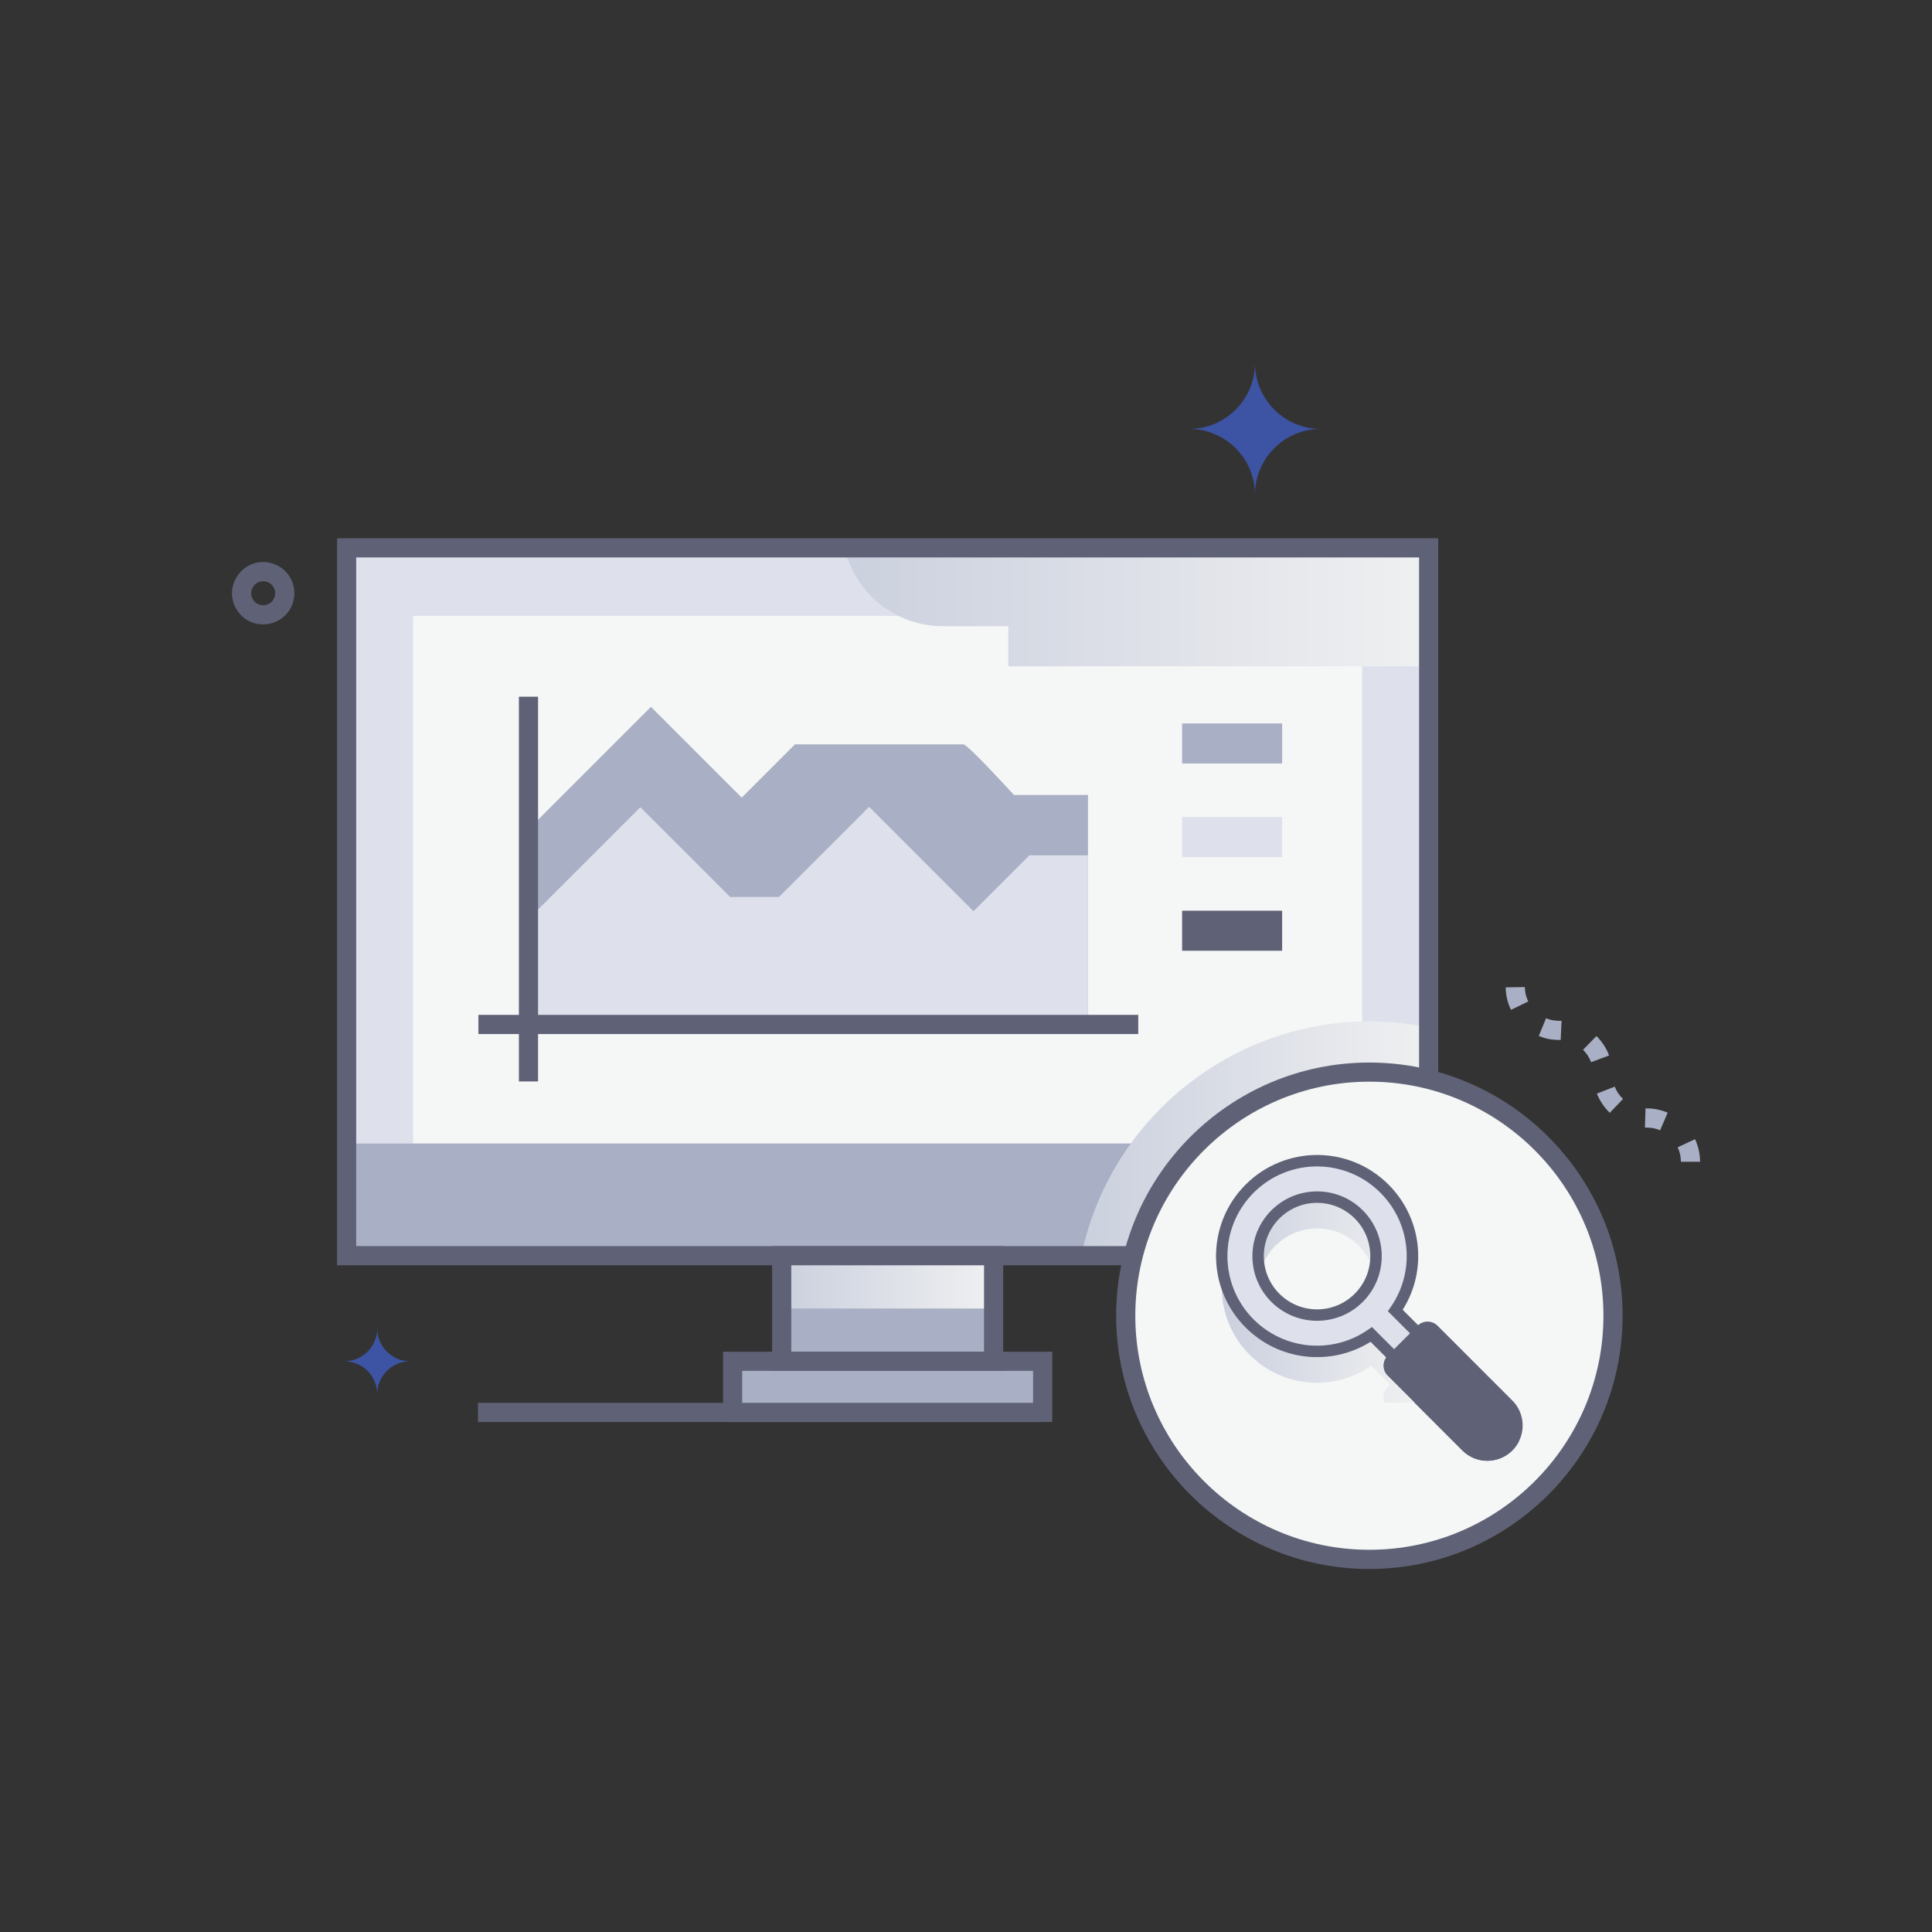 <?xml version="1.0" encoding="UTF-8"?><svg xmlns="http://www.w3.org/2000/svg" xmlns:xlink="http://www.w3.org/1999/xlink" version="1.1" viewBox="0 0 600 600"><rect x="0" y="0" width="600" height="600" fill="#333333" stroke="none"/><defs><style> .st0 { fill: #f5f6f6; } .st1 { fill: url(#linear-gradient1); } .st1, .st2, .st3, .st4 { mix-blend-mode: multiply; } .st5 { fill: #a9afc4; } .st6 { isolation: isolate; } .st7 { fill: #dee1ec; } .st2 { fill: url(#linear-gradient2); } .st8 { fill: #3d53a3; } .st3 { fill: url(#linear-gradient3); } .st4 { fill: url(#linear-gradient); } .st9 { fill: #5f6276; } </style><linearGradient id="linear-gradient" x1="335.79" y1="353.59" x2="443.69" y2="353.59" gradientUnits="userSpaceOnUse"><stop offset="0" stop-color="#cbd0de"/><stop offset="1" stop-color="#eff0f1"/></linearGradient><linearGradient id="linear-gradient1" x1="259.14" y1="188.52" y2="188.52" xlink:href="#linear-gradient"/><linearGradient id="linear-gradient2" x1="242.76" y1="398.17" x2="308.57" y2="398.17" xlink:href="#linear-gradient"/><linearGradient id="linear-gradient3" x1="379.43" y1="403.68" x2="439.29" y2="403.68" xlink:href="#linear-gradient"/></defs><g class="st6"><g id="Layer_1"><g><g><path class="st5" d="M527.97,360.8h-5.95c0-1.57-.34-3.09-1-4.5l5.39-2.52c1.03,2.21,1.56,4.57,1.56,7.03ZM515.57,351.03c-2.01-.86-3.47-.82-4.73-.86l.19-5.95c.12,0,.23,0,.35,0,2.26,0,4.46.45,6.53,1.33l-2.34,5.47ZM499.94,345.59c-1.75-1.67-3.13-3.73-4.01-5.97l5.54-2.16c.56,1.44,1.45,2.76,2.57,3.83l-4.11,4.31ZM494.14,329.88c-.54-1.44-1.41-2.78-2.51-3.87l4.17-4.25c1.72,1.69,3.08,3.78,3.92,6.03l-5.58,2.08ZM484.69,322.98c-1.68-.07-3.66.04-6.81-1.25l2.26-5.5c2.08.85,3.54.75,4.82.81l-.27,5.95ZM469.26,313.63c-1.07-2.19-1.63-4.55-1.66-7l5.95-.09c.02,1.57.38,3.08,1.06,4.48l-5.35,2.6Z"/><rect class="st7" x="107.65" y="170.14" width="336.04" height="219.83"/><rect class="st7" x="107.65" y="170.14" width="336.04" height="219.83"/><rect class="st9" x="148.44" y="435.67" width="175.37" height="5.95"/><rect class="st0" x="193.74" y="125.83" width="163.86" height="294.75" transform="translate(548.87 -2.47) rotate(90)"/><rect class="st5" x="107.64" y="355.13" width="336.04" height="34.84"/><rect class="st5" x="242.76" y="389.97" width="65.81" height="32.79"/><rect class="st5" x="227.52" y="422.76" width="96.28" height="15.89"/><path class="st9" d="M326.78,441.63h-102.23v-21.84h102.23v21.84ZM230.5,435.67h90.33v-9.94h-90.33v9.94Z"/><path class="st4" d="M443.69,319.1v70.87h-107.9c10.17-48.88,58.34-81.11,107.9-70.87Z"/><path class="st9" d="M73.49,189.3c-4.48-7.29,2.11-16.48,10.5-14.48,5.2,1.24,8.41,6.45,7.17,11.66h0c-1.99,8.32-13.14,10.19-17.66,2.82ZM81.74,180.51c-2.89,0-4.71,3.19-3.18,5.68,1.73,2.81,6.03,2.13,6.8-1.09h0c.56-2.33-1.21-4.59-3.62-4.59Z"/><path class="st1" d="M443.69,170.14v36.77h-130.55s0-12.44,0-12.44h-20.31c-13.66,0-25.3-8.78-29.59-21-1.46-.99-2.84-2.11-4.11-3.33h184.55Z"/><path class="st5" d="M164.13,257.55l38.03-38.03,28.19,28.19,16.54-16.54h52.29c1.39,0,15.71,15.71,15.71,15.71h22.99v71.28h-173.74v-60.61Z"/><polygon class="st7" points="164.13 285.42 198.87 250.68 226.76 278.56 241.91 278.56 269.92 250.56 302.33 282.98 319.68 265.63 337.87 265.63 337.87 318.16 164.13 318.16 164.13 285.42"/><rect class="st9" x="161.15" y="216.37" width="5.95" height="119.48"/><rect class="st9" x="148.57" y="315.18" width="204.92" height="5.95"/><g><rect class="st5" x="367.11" y="224.67" width="31.07" height="12.43"/><rect class="st7" x="367.11" y="253.75" width="31.07" height="12.43"/><rect class="st9" x="367.11" y="282.83" width="31.07" height="12.43"/></g><path class="st9" d="M446.66,392.94H104.67v-225.77h341.99v225.77ZM110.62,386.99h330.09v-213.87H110.62v213.87Z"/><circle class="st0" cx="425.27" cy="408.62" r="75.67"/><path class="st9" d="M425.27,487.26c-43.36,0-78.64-35.28-78.64-78.64s35.28-78.64,78.64-78.64,78.64,35.28,78.64,78.64-35.28,78.64-78.64,78.64ZM425.27,335.92c-40.08,0-72.69,32.61-72.69,72.69s32.61,72.69,72.69,72.69,72.69-32.61,72.69-72.69-32.61-72.69-72.69-72.69Z"/><rect class="st2" x="242.76" y="389.97" width="65.81" height="16.4"/><path class="st9" d="M311.55,425.74h-71.76v-38.75h71.76v38.75ZM245.74,419.79h59.86v-26.84h-59.86v26.84Z"/></g><path class="st8" d="M369.28,133.21c11.3,0,20.46,9.16,20.46,20.46,0-5.89,2.49-11.19,6.47-14.93,3.66-3.43,8.58-5.54,14-5.54-11.3,0-20.46-9.16-20.46-20.46,0,11.3-9.16,20.46-20.46,20.46Z"/><path class="st8" d="M106.91,422.76c5.65,0,10.23,4.58,10.23,10.23,0-2.64,1-5.04,2.64-6.86,1.87-2.07,4.58-3.38,7.6-3.38-5.65,0-10.23-4.58-10.23-10.23,0,5.65-4.58,10.23-10.23,10.23Z"/></g><path class="st7" d="M425.88,414.43c-11.36,7.86-27.32,7.04-37.78-3.41-11.54-11.54-11.54-30.32,0-41.86,11.57-11.57,30.29-11.58,41.87,0,10.22,10.22,11.53,26.17,3.37,37.85l9.56,9.56-7.45,7.45-9.57-9.57ZM409.03,371.77c-10.12,0-18.31,8.19-18.31,18.31,0,10.12,8.19,18.32,18.31,18.32,4.89,0,9.49-1.9,12.95-5.36,7.14-7.14,7.14-18.76,0-25.9-3.46-3.46-8.06-5.36-12.95-5.36Z"/><path class="st9" d="M469.67,450.44c-4.27,4.27-11.22,4.3-15.52,0l-23.21-23.21c-1.72-1.72-1.72-4.51,0-6.22l9.29-9.29c1.72-1.72,4.51-1.72,6.22,0l23.21,23.21c4.29,4.29,4.29,11.23,0,15.52Z"/><path class="st9" d="M471.74,447.55c-3.31,6.7-12.27,8.21-17.6,2.89l-23.21-23.21c-1.72-1.72-1.72-4.51,0-6.23l.75-.75,3.75,3.75,2.58-2.58,1.12,1.12,1.09-1.09c1.72-1.72,4.5-1.72,6.22,0l23.21,23.21c.87.87,1.56,1.85,2.08,2.89Z"/><path class="st3" d="M421.98,377.14c-7.08-7.09-18.68-7.23-25.9,0-4.85,4.86-6.39,11.72-4.7,17.81,2.08-7.64,9.12-13.45,17.66-13.45s15.56,5.8,17.65,13.45c1.68-6.15.12-13-4.7-17.82ZM430.94,427.23c-1.72-1.72-1.72-4.51,0-6.23l.75-.75-5.82-5.82c-4.92,3.4-10.83,5.25-16.85,5.25-14.8,0-26.87-10.76-29.19-24.73-2.98,18.03,10.86,34.47,29.19,34.47,6.02,0,11.93-1.85,16.85-5.26l5.82,5.82-.75.75c-1.31,1.31-1.62,3.23-.93,4.84h9.29l-8.35-8.35Z"/><path class="st9" d="M435.44,426.51l-9.8-9.8c-12.33,7.7-28.43,5.94-38.8-4.44-12.25-12.24-12.25-32.13,0-44.38,12.22-12.22,32.06-12.32,44.38,0,10.43,10.42,12.17,26.55,4.4,38.87l9.79,9.79-9.96,9.96ZM426.08,412.13l9.36,9.36,4.93-4.93-9.36-9.36.85-1.22c7.72-11.05,6.39-26.01-3.17-35.57-10.88-10.88-28.47-10.89-39.36,0-10.86,10.86-10.86,28.49,0,39.35,9.51,9.51,24.45,10.86,35.51,3.21l1.22-.84ZM409.03,410.18c-11.11,0-20.09-8.98-20.09-20.09,0-11.08,9.01-20.09,20.09-20.09,5.37,0,10.41,2.09,14.21,5.89,7.83,7.83,7.83,20.58,0,28.41-3.79,3.79-8.84,5.88-14.21,5.88ZM409.03,373.55c-9.12,0-16.54,7.42-16.54,16.54,0,4.42,1.72,8.58,4.84,11.7,6.46,6.46,16.93,6.46,23.39,0,6.45-6.45,6.45-16.94,0-23.39-3.12-3.12-7.28-4.84-11.69-4.84Z"/></g></g></svg>
